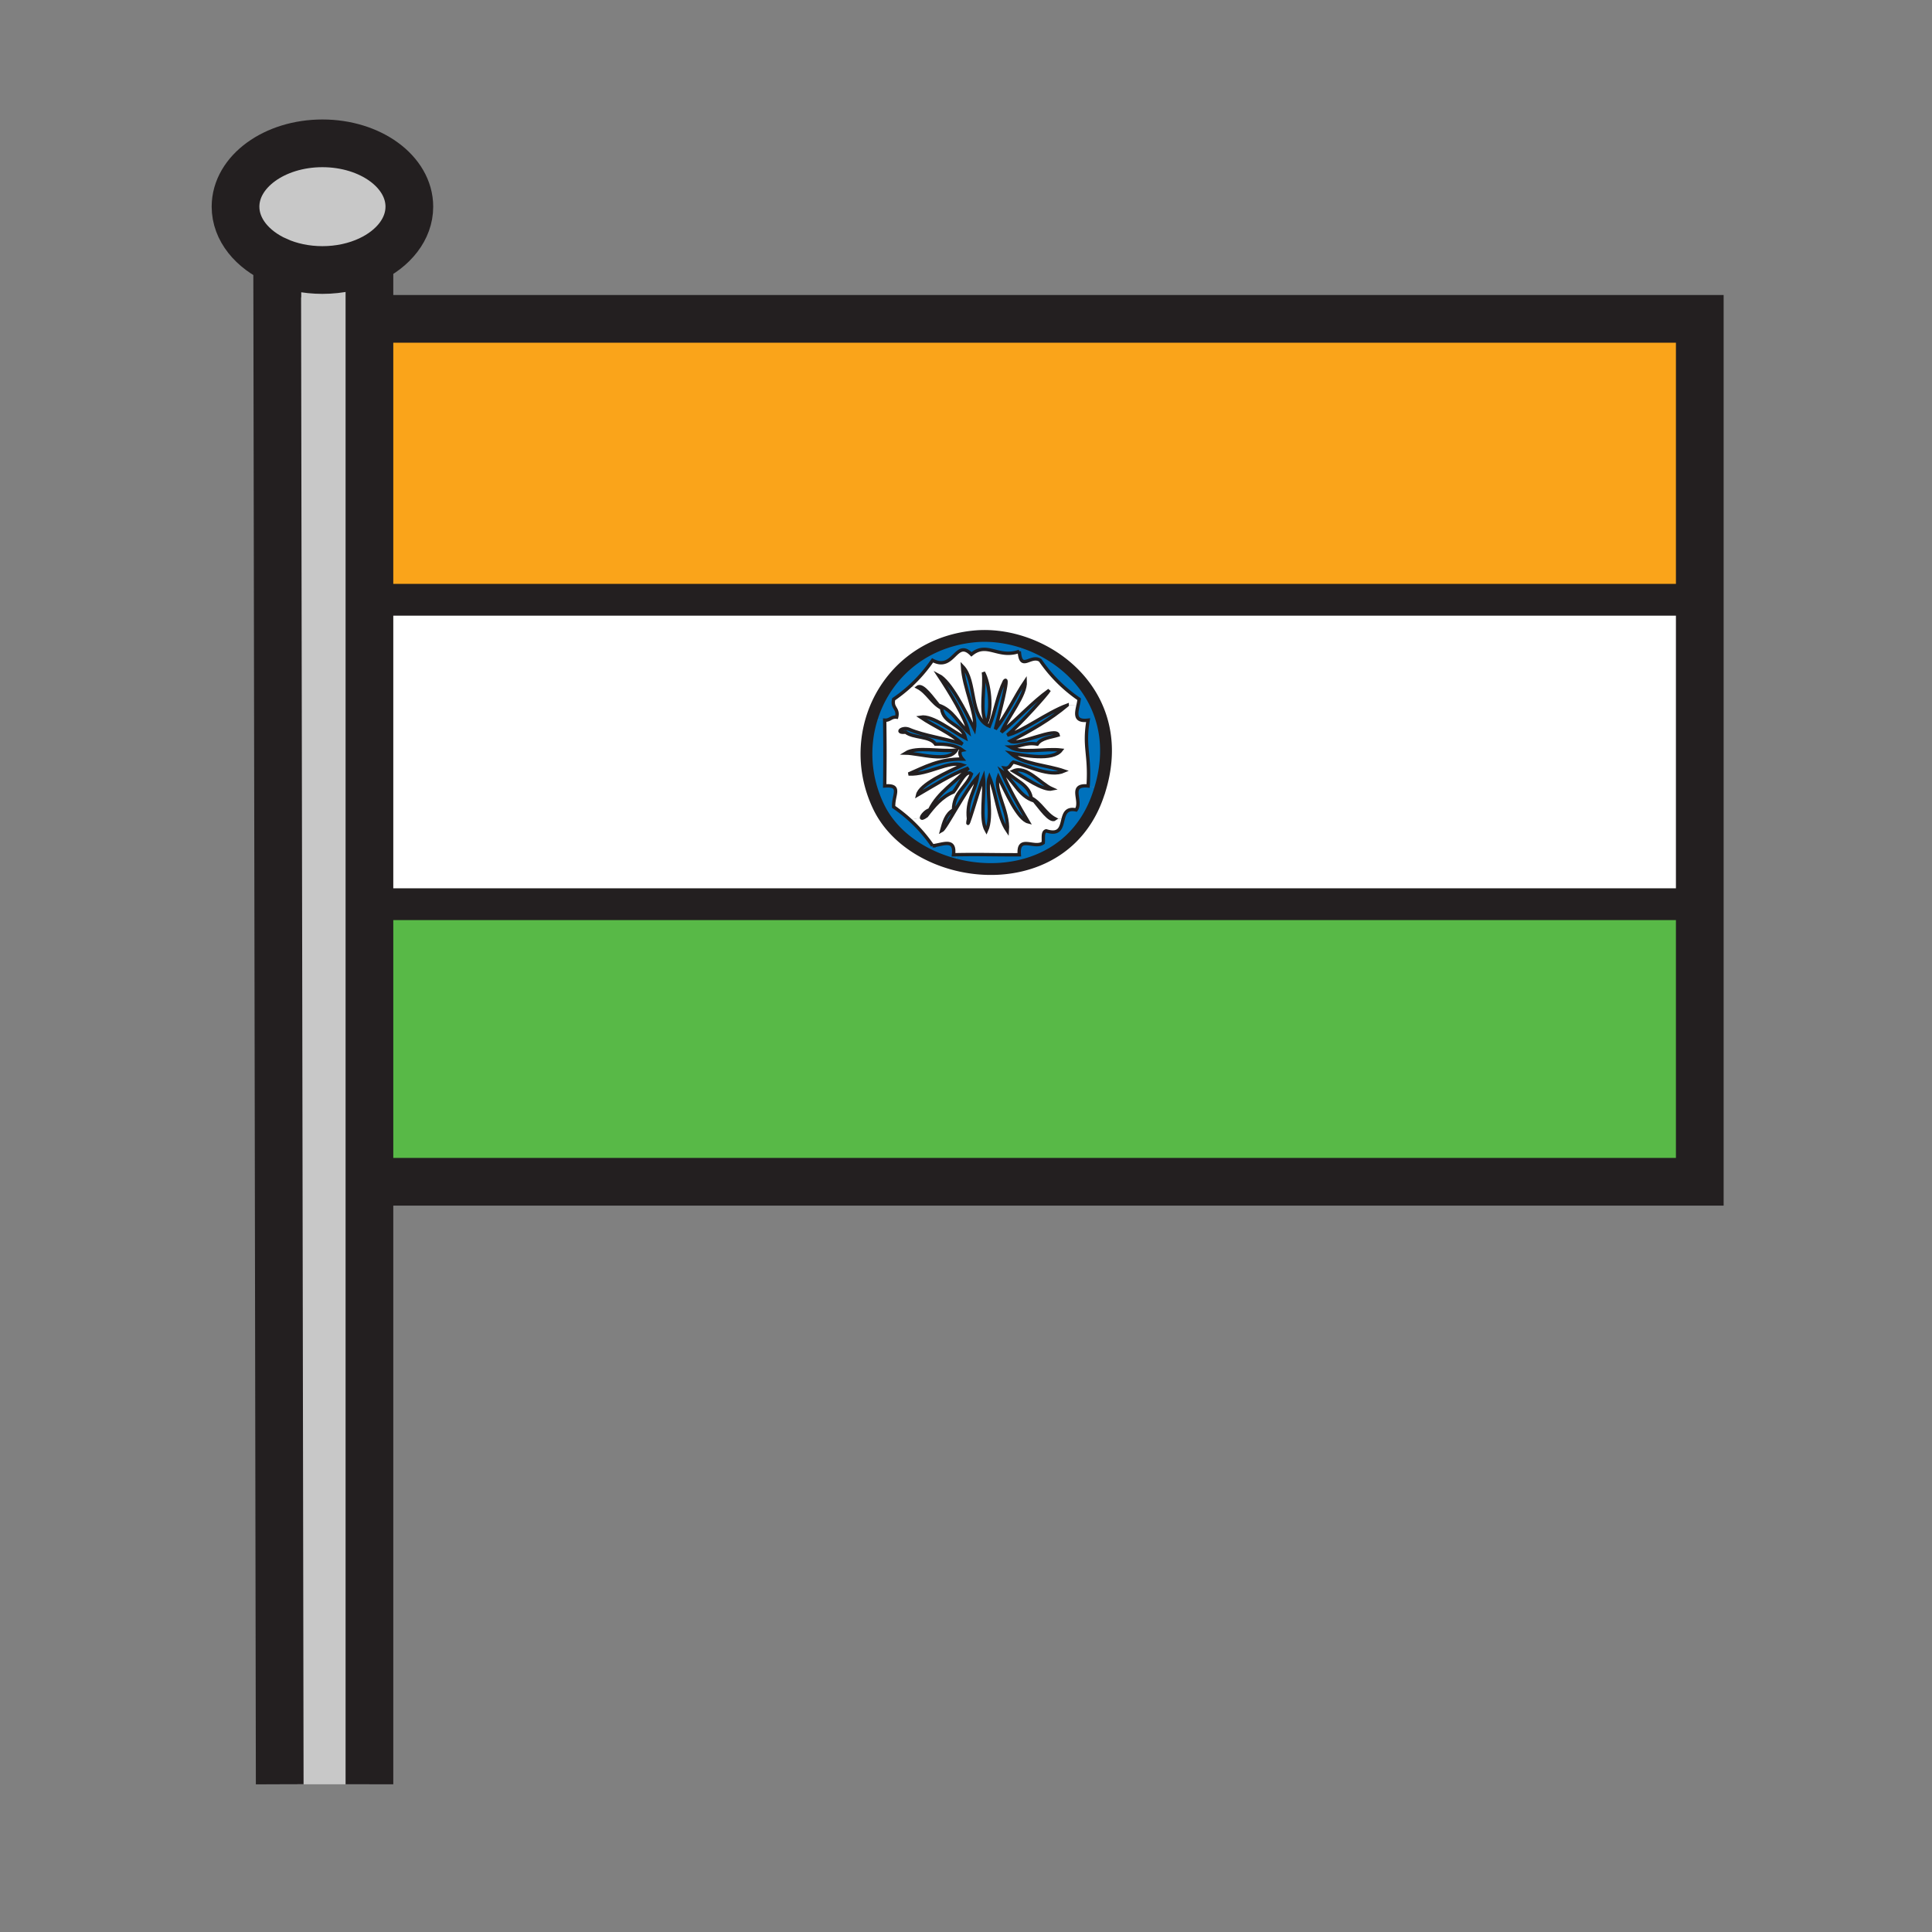 <svg xmlns="http://www.w3.org/2000/svg" width="850.394" height="850.394" viewBox="0 0 850.394 850.394" overflow="visible"><rect x="0" y="0" width="850.394" height="850.394" fill="#808080" stroke="none"/><path d="M162.61 398v387.38h-39.49L122 114.77c5.8 2.59 12.62 4.08 19.92 4.08 7.62 0 14.73-1.63 20.69-4.43V398z" fill="#c8c8c8"/><path fill="#58b947" d="M748.18 398v122.17H168.56L167.44 398z"/><path d="M748.18 264v134H167.44l-1.23-134H748.18zm-263.91 83.11c9.91-33.15-10.569-56.81-34.3-64.5-6.97-2.26-14.22-3.14-21.06-2.49-23.43 2.23-39.7 17.66-45.34 36.64-3.63 12.19-2.87 25.85 3.2 38.41 6.17 12.76 19.35 21.77 34.18 25.47 23.78 5.94 51.8-1.75 61.95-29.42.51-1.39.96-2.76 1.37-4.11z" fill="#fff"/><path fill="#faa41a" d="M748.18 177.46V264H166.21l-1.14-123.66h583.11z"/><path d="M463.15 347.27c-3.98.87-12.37-5.16-17.12-7.9 5.72-2.61 11.92 5.61 17.12 7.9zM449.97 282.61c23.73 7.69 44.21 31.35 34.3 64.5l-5.319-1.15c.93-14.05-2.04-16.88 0-28.97-6.19.78-5.2-2.95-4.38-6.78.18-.83.34-1.65.43-2.44a65.431 65.431 0 0 1-17.12-17.12c-4.229-2.77-8.57 5.13-9.22-3.95l1.309-4.09z" fill="#0071bc"/><path d="M446.03 339.37c4.75 2.74 13.14 8.77 17.12 7.9-5.2-2.29-11.4-10.51-17.12-7.9zm7.9 11.85c-1.29-7.05-8.899-7.78-11.85-13.16 2.59.39 2.61-1.78 3.95-2.64 6.37 1.56 16.01 6.78 22.38 3.95-7.82-2.71-18.13-2.93-23.7-7.9 5.89.98 18.69 3.58 22.39-1.31-7.05-.86-17.529 1.72-22.39-1.32 4.33-.06 6.56-2.22 11.85-1.32 1.75-2.63 5.851-2.93 9.221-3.95-.74-3.84-17.641 4.87-21.07 2.64 9.021-4.59 17.63-9.59 25.021-15.8l4.84-.2c-.82 3.83-1.811 7.56 4.38 6.78-2.04 12.09.93 14.92 0 28.97-8.94-.79-2.4 6.64-5.271 10.53-4.029-.84-5.02 1.34-5.689 3.86l-3.53.09c-4.312-2.27-6.222-6.95-10.532-9.22z" fill="#fff"/><path d="M434.18 318.31c-3.05-4.86-.46-15.35-1.319-22.39 2.659 4.73 4.079 16.49 1.319 22.39z" fill="#0071bc"/><path d="M419.69 348.59c2.06-2.4 5.39-10.33 7.9-7.9-2.07 5.83-7.86 7.93-7.9 15.8-3.18 1.65-4.26 5.4-5.26 9.22 1.89-.94 10.26-17.68 15.8-23.7-1.021 6.44-4.871 10.05-3.95 18.43-1.6 8.7 4.63-13.82 6.58-18.43.859 7.48-1.73 18.41 1.319 23.7 3.051-6.5-.38-19.2 1.32-23.7 3.07 7.45 3.63 17.42 7.9 23.7.72-9.09-6.051-17.62-3.95-23.7 3.38 6.73 8.58 18.6 13.16 19.75-4.25-7.16-8.431-14.4-11.851-22.39 5.42 3.81 7.431 11.01 14.49 13.17 2.27 2.62 6.94 9.66 9.21 7.9l3.53-.09c-.9 3.38-1.21 7.36-7.48 5.36-1.779.41-1.09 3.3-1.319 5.27-3.881 2.87-11.311-3.67-10.53 5.26-12.07.04-16.561-.23-27.81-.03l-1.16.03c.95-7.51-4.75-4.44-9.21-3.95a66.134 66.134 0 0 0-9.96-11.44l5.08-.96c0 .44.62.39 2.24-.77 3.221-4.24 6.601-8.32 11.851-10.53z" fill="#fff"/><path d="M482.9 351.22c-10.15 27.67-38.17 35.36-61.95 29.42l-.1-4.43c11.25-.2 15.74.07 27.81.03-.78-8.93 6.649-2.39 10.53-5.26.229-1.97-.46-4.86 1.319-5.27 6.271 2 6.58-1.98 7.48-5.36.67-2.52 1.66-4.7 5.689-3.86 2.87-3.89-3.67-11.32 5.271-10.53l5.319 1.15a74.333 74.333 0 0 1-1.368 4.11z" fill="#0071bc"/><path d="M434.18 318.31c2.761-5.9 1.34-17.66-1.319-22.39.859 7.04-1.731 17.53 1.319 22.39zm-21.07-7.9c-2.27-2.62-6.95-9.66-9.22-7.91l-3.37-.4c3.73-3.4 7.05-7.22 9.96-11.45 9.48 5.01 10.21-9.7 17.11-2.63 6.9-5.75 11.73 1.99 21.07-1.32.649 9.08 4.99 1.18 9.22 3.95A65.447 65.447 0 0 0 475 307.77c-.09.79-.25 1.61-.43 2.44l-4.84.2c-8.99 3.31-19.86 11.72-26.33 13.16 5.989-5.13 17.63-18.14 18.43-19.75-7.68 5.49-13.771 12.57-21.07 18.44 3.09-7.03 10.88-16.31 10.53-22.39-4.61 6.8-8.09 14.73-13.16 21.07 1.351-5.24 6.63-24.62 3.95-21.07-2.91 5.87-4.061 13.5-6.58 19.75-9.01-3.72-5.55-19.91-11.86-26.33.5 9.62 6.4 20.78 5.27 27.65-4.13-8.17-10.54-21.04-15.8-23.7 4.72 7.15 11.95 18.75 13.17 25.02-4.51-3.83-6.86-9.83-13.17-11.85z" fill="#fff"/><path d="M421.01 330.16c-3.54 5.72-16.28 1.42-22.39 1.31 4.86-3.04 15.35-.46 22.39-1.31z" fill="#0071bc"/><path d="M424.96 324.89c-5.81-2.99-14.41-10.14-19.75-9.22 6.01 4.09 13.26 6.93 18.43 11.85-7.55-2.54-16.64-3.55-23.7-6.58-3.12-1.09-6.06 1.85-1.32 1.32 3.42 2.72 10.69 1.6 13.17 5.26 4.93-.09 9.11.56 11.85 2.64-2.04.34-.91 2.88 0 3.95-10.19-.1-16.66 3.52-23.7 6.58 8.82.45 17.61-6.06 23.7-3.95-6.88 3.23-18.69 8.49-19.75 13.17 7.24-4.18 14.09-8.74 22.39-11.85-5.63 6.22-13.22 10.48-17.12 18.43-1.66.37-3.56 2.63-3.56 3.4l-5.08.96a67.388 67.388 0 0 0-7.16-5.68c-.32-5.27 3.88-9.84-3.95-9.21.15-12.78.15-16.2 0-28.97 2.36.17 2.78-1.61 5.26-1.32.96-4.02-2.27-3.87-1.31-7.9 2.54-1.74 4.92-3.63 7.16-5.67l3.37.4c4.32 2.27 6.22 6.95 10.54 9.22.77 7.13 9.07 6.73 10.53 13.17zm-3.95 5.27c-7.04.85-17.53-1.73-22.39 1.31 6.11.11 18.85 4.41 22.39-1.31z" fill="#fff"/><path d="M414.43 311.72c-4.32-2.27-6.22-6.95-10.54-9.22 2.27-1.75 6.95 5.29 9.22 7.91 6.31 2.02 8.66 8.02 13.17 11.85-1.22-6.27-8.45-17.87-13.17-25.02 5.26 2.66 11.67 15.53 15.8 23.7 1.13-6.87-4.77-18.03-5.27-27.65 6.31 6.42 2.85 22.61 11.86 26.33 2.52-6.25 3.67-13.88 6.58-19.75 2.68-3.55-2.6 15.83-3.95 21.07 5.07-6.34 8.55-14.27 13.16-21.07.35 6.08-7.44 15.36-10.53 22.39 7.3-5.87 13.391-12.95 21.07-18.44-.8 1.61-12.44 14.62-18.43 19.75 6.47-1.44 17.34-9.85 26.33-13.16-7.391 6.21-16 11.21-25.021 15.8 3.43 2.23 20.33-6.48 21.07-2.64-3.37 1.02-7.471 1.32-9.221 3.95-5.29-.9-7.52 1.26-11.85 1.32 4.86 3.04 15.34.46 22.39 1.32-3.699 4.89-16.5 2.29-22.39 1.31 5.57 4.97 15.88 5.19 23.7 7.9-6.37 2.83-16.01-2.39-22.38-3.95-1.34.86-1.36 3.03-3.95 2.64 2.95 5.38 10.56 6.11 11.85 13.16 4.311 2.27 6.221 6.95 10.53 9.22-2.27 1.76-6.94-5.28-9.21-7.9-7.06-2.16-9.07-9.36-14.49-13.17 3.42 7.99 7.601 15.23 11.851 22.39-4.58-1.15-9.78-13.02-13.16-19.75-2.101 6.08 4.67 14.61 3.95 23.7-4.271-6.28-4.83-16.25-7.9-23.7-1.7 4.5 1.73 17.2-1.32 23.7-3.05-5.29-.46-16.22-1.319-23.7-1.95 4.61-8.18 27.13-6.58 18.43-.92-8.38 2.93-11.99 3.95-18.43-5.541 6.02-13.911 22.76-15.8 23.7 1-3.82 2.08-7.57 5.26-9.22.04-7.87 5.83-9.97 7.9-15.8-2.51-2.43-5.84 5.5-7.9 7.9-5.25 2.21-8.63 6.29-11.85 10.53-1.62 1.16-2.24 1.21-2.24.77 0-.77 1.9-3.03 3.56-3.4 3.9-7.95 11.49-12.21 17.12-18.43-8.3 3.11-15.15 7.67-22.39 11.85 1.06-4.68 12.87-9.94 19.75-13.17-6.09-2.11-14.88 4.4-23.7 3.95 7.04-3.06 13.51-6.68 23.7-6.58-.91-1.07-2.04-3.61 0-3.95-2.74-2.08-6.92-2.73-11.85-2.64-2.48-3.66-9.75-2.54-13.17-5.26-4.74.53-1.8-2.41 1.32-1.32 7.06 3.03 16.15 4.04 23.7 6.58-5.17-4.92-12.42-7.76-18.43-11.85 5.34-.92 13.94 6.23 19.75 9.22-1.46-6.44-9.76-6.04-10.53-13.17z" fill="#0071bc"/><path d="M394.67 315.67c-2.48-.29-2.9 1.49-5.26 1.32l-5.84-.23c5.64-18.98 21.91-34.41 45.34-36.64 6.84-.65 14.09.23 21.06 2.49l-1.31 4.09c-9.34 3.31-14.17-4.43-21.07 1.32-6.9-7.07-7.63 7.64-17.11 2.63a66.202 66.202 0 0 1-9.96 11.45 66.055 66.055 0 0 1-7.16 5.67c-.96 4.03 2.27 3.88 1.31 7.9z" fill="#0071bc"/><path d="M389.41 345.96c7.83-.63 3.63 3.94 3.95 9.21 2.54 1.75 4.92 3.64 7.16 5.68 3.73 3.4 7.05 7.21 9.96 11.44 4.46-.49 10.16-3.56 9.21 3.95l1.16-.03.1 4.43c-14.83-3.7-28.01-12.71-34.18-25.47-6.07-12.56-6.83-26.22-3.2-38.41l5.84.23c.15 12.77.15 16.19 0 28.97z" fill="#0071bc"/><path d="M162.61 114.42c-5.96 2.8-13.07 4.43-20.69 4.43-7.3 0-14.12-1.49-19.92-4.08-10.99-4.89-18.33-13.72-18.33-23.8 0-15.4 17.13-27.88 38.25-27.88 21.13 0 38.26 12.48 38.26 27.88 0 9.84-7 18.49-17.57 23.45z" fill="#c8c8c8"/><g fill="none" stroke="#231f20"><path stroke-width="21" d="M165.07 140.34h583.11v379.83H168.56M122 114.77c-10.99-4.89-18.33-13.72-18.33-23.8 0-15.4 17.13-27.88 38.25-27.88 21.13 0 38.26 12.48 38.26 27.88 0 9.84-7 18.49-17.57 23.45-5.96 2.8-13.07 4.43-20.69 4.43-7.3 0-14.12-1.49-19.92-4.08z"/><path stroke-width="21" d="M122 114v.77l1.12 670.61M162.61 112.6v672.78"/><path stroke-width="14" d="M744.76 179.39l3.42-1.93 2.01-1.14M162 264h586M162 398H750"/><path d="M383.57 316.76c5.64-18.98 21.91-34.41 45.34-36.64 6.84-.65 14.09.23 21.06 2.49 23.73 7.69 44.21 31.35 34.3 64.5a75.205 75.205 0 0 1-1.369 4.11c-10.15 27.67-38.17 35.36-61.95 29.42-14.83-3.7-28.01-12.71-34.18-25.47-6.071-12.56-6.831-26.22-3.201-38.41z" stroke-width="5.2"/><path d="M448.66 286.7c.649 9.08 4.99 1.18 9.22 3.95A65.447 65.447 0 0 0 475 307.77c-.09.79-.25 1.61-.43 2.44-.82 3.83-1.811 7.56 4.38 6.78-2.04 12.09.93 14.92 0 28.97-8.94-.79-2.4 6.64-5.271 10.53-4.029-.84-5.02 1.34-5.689 3.86-.9 3.38-1.21 7.36-7.48 5.36-1.779.41-1.09 3.3-1.319 5.27-3.881 2.87-11.311-3.67-10.53 5.26-12.07.04-16.561-.23-27.81-.03l-1.16.03c.95-7.51-4.75-4.44-9.21-3.95a66.134 66.134 0 0 0-9.96-11.44 67.388 67.388 0 0 0-7.16-5.68c-.32-5.27 3.88-9.84-3.95-9.21.15-12.78.15-16.2 0-28.97 2.36.17 2.78-1.61 5.26-1.32.96-4.02-2.27-3.87-1.31-7.9 2.54-1.74 4.92-3.63 7.16-5.67 3.73-3.4 7.05-7.22 9.96-11.45 9.48 5.01 10.21-9.7 17.11-2.63 6.899-5.75 11.729 1.99 21.069-1.32z" stroke-width="1.486"/><path d="M469.73 310.41c-8.99 3.31-19.86 11.72-26.33 13.16 5.989-5.13 17.63-18.14 18.43-19.75-7.68 5.49-13.771 12.57-21.07 18.44 3.09-7.03 10.88-16.31 10.53-22.39-4.61 6.8-8.09 14.73-13.16 21.07 1.351-5.24 6.63-24.62 3.95-21.07-2.91 5.87-4.061 13.5-6.58 19.75-9.01-3.72-5.55-19.91-11.86-26.33.5 9.62 6.4 20.78 5.27 27.65-4.13-8.17-10.54-21.04-15.8-23.7 4.72 7.15 11.95 18.75 13.17 25.02-4.51-3.83-6.86-9.83-13.17-11.85-2.27-2.62-6.95-9.66-9.22-7.91 4.32 2.27 6.22 6.95 10.54 9.22.77 7.13 9.07 6.73 10.53 13.17-5.81-2.99-14.41-10.14-19.75-9.22 6.01 4.09 13.26 6.93 18.43 11.85-7.55-2.54-16.64-3.55-23.7-6.58-3.12-1.09-6.06 1.85-1.32 1.32 3.42 2.72 10.69 1.6 13.17 5.26 4.93-.09 9.11.56 11.85 2.64-2.04.34-.91 2.88 0 3.95-10.19-.1-16.66 3.52-23.7 6.58 8.82.45 17.61-6.06 23.7-3.95-6.88 3.23-18.69 8.49-19.75 13.17 7.24-4.18 14.09-8.74 22.39-11.85-5.63 6.22-13.22 10.48-17.12 18.43-1.66.37-3.56 2.63-3.56 3.4 0 .44.62.39 2.24-.77 3.22-4.24 6.6-8.32 11.85-10.53 2.06-2.4 5.39-10.33 7.9-7.9-2.07 5.83-7.86 7.93-7.9 15.8-3.18 1.65-4.26 5.4-5.26 9.22 1.89-.94 10.26-17.68 15.8-23.7-1.021 6.44-4.871 10.05-3.95 18.43-1.6 8.7 4.63-13.82 6.58-18.43.859 7.48-1.73 18.41 1.319 23.7 3.051-6.5-.38-19.2 1.32-23.7 3.07 7.45 3.63 17.42 7.9 23.7.72-9.09-6.051-17.62-3.95-23.7 3.38 6.73 8.58 18.6 13.16 19.75-4.25-7.16-8.431-14.4-11.851-22.39 5.42 3.81 7.431 11.01 14.49 13.17 2.27 2.62 6.94 9.66 9.21 7.9-4.31-2.27-6.22-6.95-10.53-9.22-1.29-7.05-8.899-7.78-11.85-13.16 2.59.39 2.61-1.78 3.95-2.64 6.37 1.56 16.01 6.78 22.38 3.95-7.82-2.71-18.13-2.93-23.7-7.9 5.89.98 18.69 3.58 22.39-1.31-7.05-.86-17.529 1.72-22.39-1.32 4.33-.06 6.56-2.22 11.85-1.32 1.75-2.63 5.851-2.93 9.221-3.95-.74-3.84-17.641 4.87-21.07 2.64 9.021-4.59 17.631-9.59 25.021-15.8z" stroke-width="1.486"/><path d="M434.18 318.31c2.761-5.9 1.34-17.66-1.319-22.39.859 7.04-1.731 17.53 1.319 22.39zM421.01 330.16c-7.04.85-17.53-1.73-22.39 1.31 6.11.11 18.85 4.41 22.39-1.31zM463.15 347.27c-5.2-2.29-11.4-10.51-17.12-7.9 4.75 2.74 13.14 8.77 17.12 7.9z" stroke-width="1.486"/></g><path fill-rule="evenodd" clip-rule="evenodd" fill="none" d="M0 0h850.394v850.394H0z"/></svg>